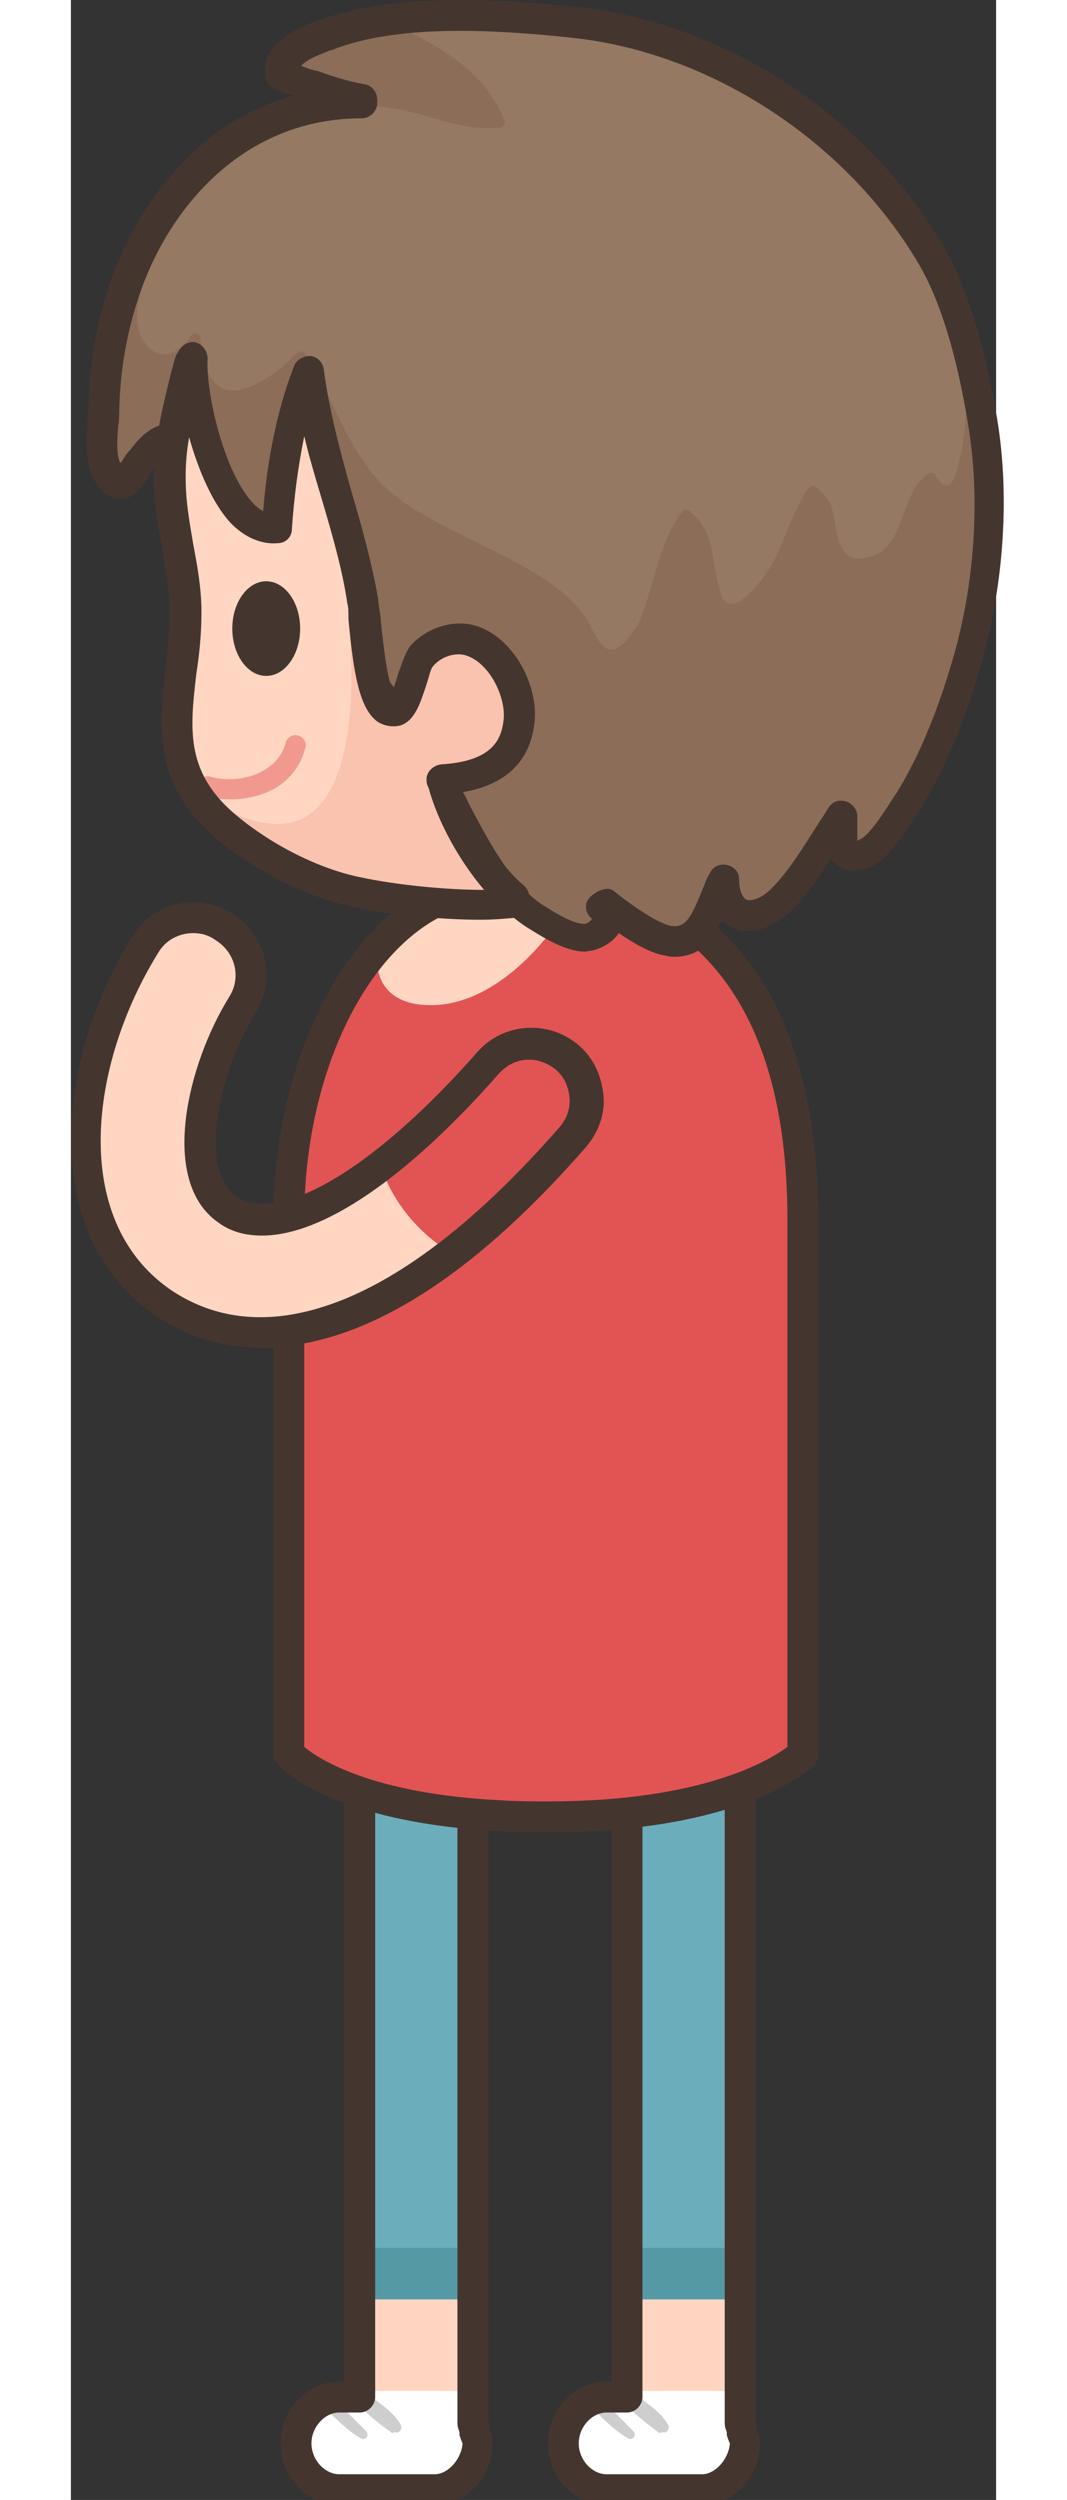 <svg version="1.1" id="el_NGg5WpUP3" xmlns="http://www.w3.org/2000/svg" xmlns:xlink="http://www.w3.org/1999/xlink" x="0px" y="0px" width="104px" height="243.481px" viewBox="0 0 90 243" enable-background="new 0 0 90.7 243.5" xml:space="preserve"><rect x="0" y="0" width="90" height="243" fill="#333333" stroke="none"/><style>@-webkit-keyframes el_wAGYS0_sff0_Dw2FnkVk5_Animation{60%{-webkit-transform: translate(46.141px, 93px) rotate(0deg) translate(-46.141px, -93px);transform: translate(46.141px, 93px) rotate(0deg) translate(-46.141px, -93px);}70%{-webkit-transform: translate(46.141px, 93px) rotate(-8deg) translate(-46.141px, -93px);transform: translate(46.141px, 93px) rotate(-8deg) translate(-46.141px, -93px);}80%{-webkit-transform: translate(46.141px, 93px) rotate(0deg) translate(-46.141px, -93px);transform: translate(46.141px, 93px) rotate(0deg) translate(-46.141px, -93px);}90%{-webkit-transform: translate(46.141px, 93px) rotate(-8deg) translate(-46.141px, -93px);transform: translate(46.141px, 93px) rotate(-8deg) translate(-46.141px, -93px);}100%{-webkit-transform: translate(46.141px, 93px) rotate(0deg) translate(-46.141px, -93px);transform: translate(46.141px, 93px) rotate(0deg) translate(-46.141px, -93px);}0%{-webkit-transform: translate(46.141px, 93px) rotate(0deg) translate(-46.141px, -93px);transform: translate(46.141px, 93px) rotate(0deg) translate(-46.141px, -93px);}}@keyframes el_wAGYS0_sff0_Dw2FnkVk5_Animation{60%{-webkit-transform: translate(46.141px, 93px) rotate(0deg) translate(-46.141px, -93px);transform: translate(46.141px, 93px) rotate(0deg) translate(-46.141px, -93px);}70%{-webkit-transform: translate(46.141px, 93px) rotate(-8deg) translate(-46.141px, -93px);transform: translate(46.141px, 93px) rotate(-8deg) translate(-46.141px, -93px);}80%{-webkit-transform: translate(46.141px, 93px) rotate(0deg) translate(-46.141px, -93px);transform: translate(46.141px, 93px) rotate(0deg) translate(-46.141px, -93px);}90%{-webkit-transform: translate(46.141px, 93px) rotate(-8deg) translate(-46.141px, -93px);transform: translate(46.141px, 93px) rotate(-8deg) translate(-46.141px, -93px);}100%{-webkit-transform: translate(46.141px, 93px) rotate(0deg) translate(-46.141px, -93px);transform: translate(46.141px, 93px) rotate(0deg) translate(-46.141px, -93px);}0%{-webkit-transform: translate(46.141px, 93px) rotate(0deg) translate(-46.141px, -93px);transform: translate(46.141px, 93px) rotate(0deg) translate(-46.141px, -93px);}}@-webkit-keyframes el_XniHE347IeC_lNGlUVXSu_Animation{0%{-webkit-transform: translate(51.834px, 109.35px) rotate(0deg) translate(-51.834px, -109.35px);transform: translate(51.834px, 109.35px) rotate(0deg) translate(-51.834px, -109.35px);}30%{-webkit-transform: translate(51.834px, 109.35px) rotate(10deg) translate(-51.834px, -109.35px);transform: translate(51.834px, 109.35px) rotate(10deg) translate(-51.834px, -109.35px);}60%{-webkit-transform: translate(51.834px, 109.35px) rotate(0deg) translate(-51.834px, -109.35px);transform: translate(51.834px, 109.35px) rotate(0deg) translate(-51.834px, -109.35px);}100%{-webkit-transform: translate(51.834px, 109.35px) rotate(0deg) translate(-51.834px, -109.35px);transform: translate(51.834px, 109.35px) rotate(0deg) translate(-51.834px, -109.35px);}}@keyframes el_XniHE347IeC_lNGlUVXSu_Animation{0%{-webkit-transform: translate(51.834px, 109.35px) rotate(0deg) translate(-51.834px, -109.35px);transform: translate(51.834px, 109.35px) rotate(0deg) translate(-51.834px, -109.35px);}30%{-webkit-transform: translate(51.834px, 109.35px) rotate(10deg) translate(-51.834px, -109.35px);transform: translate(51.834px, 109.35px) rotate(10deg) translate(-51.834px, -109.35px);}60%{-webkit-transform: translate(51.834px, 109.35px) rotate(0deg) translate(-51.834px, -109.35px);transform: translate(51.834px, 109.35px) rotate(0deg) translate(-51.834px, -109.35px);}100%{-webkit-transform: translate(51.834px, 109.35px) rotate(0deg) translate(-51.834px, -109.35px);transform: translate(51.834px, 109.35px) rotate(0deg) translate(-51.834px, -109.35px);}}#el_NGg5WpUP3 *{-webkit-animation-duration: 2s;animation-duration: 2s;-webkit-animation-iteration-count: infinite;animation-iteration-count: infinite;-webkit-animation-timing-function: cubic-bezier(0, 0, 1, 1);animation-timing-function: cubic-bezier(0, 0, 1, 1);}#el_T7fxiuBCjj{fill: #FFD6C2;}#el_Igwbh6gdTQ{fill: #FFFFFF;}#el_nqTf5rX80S{fill: #6CADBC;}#el_0VZIA495jJ{fill: #5599A5;}#el_MKiz68l43Ur{fill: #CECECE;}#el_-WDyALfTCaP{fill: #CECECE;}#el_86FZjw-WMYX{fill: #44362F;}#el_EgxBooa3QCN{fill: #FFD6C2;}#el_g8JkXNnoDQJ{fill: #FFFFFF;}#el_FK6raJgbdpk{fill: #6CADBC;}#el_GM09LV5zp2Y{fill: #5599A5;}#el_QkXg4xOixDM{fill: #CECECE;}#el_bpQfFLwdtSY{fill: #CECECE;}#el_Co3D3MiDYIr{fill: #44362F;}#el_H48BOE9QNNo{fill: #E25454;}#el_wgIKnS605EX{fill: #FFD6C2;}#el_NoHAG40X1Za{fill: #44362F;}#el_U8e4IY0SHMF{fill: #FFD6C2;}#el_r26U_4jxrlb{fill: #E25454;}#el_fahG4NfF0UJ{fill: #44362F;}#el_0hPrRRvk82e{fill: #967962;}#el_OMSiqcTIzgv{fill: #8C6D58;}#el_OybgrFkb9n_{fill: #8C6D58;}#el_uYD62QLzOjX{fill: #44362F;}#el_Rcvsu6Sp7ff{fill: #FFD6C2;}#el_pthQAT2XMnh{fill: #F9C3AF;}#el_eZ1aPOpZKID{fill: #F2998F;}#el_x14Gt0KB9xH{fill: #44362F;}#el_fKpL8VmU8aN{fill: #44362F;}#el_XniHE347IeC_lNGlUVXSu{-webkit-animation-name: el_XniHE347IeC_lNGlUVXSu_Animation;animation-name: el_XniHE347IeC_lNGlUVXSu_Animation;-webkit-animation-timing-function: cubic-bezier(0.42, 0, 0.58, 1);animation-timing-function: cubic-bezier(0.42, 0, 0.58, 1);}#el_wAGYS0_sff0_Dw2FnkVk5{-webkit-animation-name: el_wAGYS0_sff0_Dw2FnkVk5_Animation;animation-name: el_wAGYS0_sff0_Dw2FnkVk5_Animation;-webkit-animation-timing-function: cubic-bezier(0.42, 0, 0.58, 1);animation-timing-function: cubic-bezier(0.42, 0, 0.58, 1);}</style>
<g id="el_YQwGnMTMBU">
	<g id="el_f2YKSN2DSI">
		<g id="el_Z-NKijzYe7">
			<g id="el_N07_nnklrd">
				<path d="M38.7,158.5c0-3-2.5-5.5-5.5-5.5s-5.5,2.5-5.5,5.5v75h-1.5c-2.3,0-4.2,2.2-4.2,4.5s1.9,4.5,4.2,4.5h9.3&#10;&#9;&#9;&#9;&#9;&#9;c2.3,0,4.2-2.6,4.2-5c0-0.2-0.5-0.7-0.6-0.9c0-0.2-0.4-0.9-0.4-1.1V158.5z" id="el_T7fxiuBCjj"/>
			</g>
		</g>
		<g id="el_SsHvb_D3o6">
			<g id="el_scgcr-gYmF">
				<path d="M21.9,237c0,2.3,1.9,4.5,4.2,4.5h9.3c2.3,0,4.2-2.1,4.2-4.5c0-0.2,0-0.5-0.1-0.7c0-0.2,0.1-0.6,0.1-0.9&#10;&#9;&#9;&#9;&#9;&#9;v-3h-11h-2.5C23.8,232.5,21.9,234.6,21.9,237z" id="el_Igwbh6gdTQ"/>
			</g>
		</g>
		<g id="el_Jh21tXzioI">
			<g id="el_J0DH5qBdXH">
				<path d="M34.2,153c-3,0-5.5,2.5-5.5,5.5v65h11v-65C39.7,155.4,37.2,153,34.2,153z" id="el_nqTf5rX80S"/>
			</g>
		</g>
		<g id="el_-SS38f6TTw">
			<g id="el_uXZCOXXuPd">
				<rect x="28.7" y="218.5" width="11" height="5" id="el_0VZIA495jJ"/>
			</g>
		</g>
		<g id="el_fUO_DqjC6f">
			<g id="el_TxC4qNgCsQ0">
				<path d="M32.1,235.7c-0.7-1.2-1.9-2-3-2.8c-0.1-0.1-0.2-0.1-0.3-0.1c-0.2-0.1-0.3-0.3-0.5-0.4&#10;&#9;&#9;&#9;&#9;&#9;c-0.4-0.3-0.8,0.2-0.7,0.6c-0.1,0.2-0.1,0.4,0.1,0.5c1,1,2.1,2,3.3,2.8c0,0,0,0,0,0l0,0c0,0,0.1,0.1,0.1,0.1&#10;&#9;&#9;&#9;&#9;&#9;c0.1,0.1,0.3,0.1,0.4,0C31.9,236.6,32.3,236.1,32.1,235.7z" id="el_MKiz68l43Ur"/>
			</g>
		</g>
		<g id="el_vM0h8HFIk8I">
			<g id="el_WRCcGEkz_EN">
				<path d="M28.7,236.3c-1.3-1.3-2.5-2.6-3.9-3.6c-0.3-0.2-0.5-0.1-0.6,0.1c-0.3,0.2-0.4,0.6,0,0.9&#10;&#9;&#9;&#9;&#9;&#9;c1.4,1.1,2.5,2.5,4,3.3C28.6,237.3,29.1,236.7,28.7,236.3z" id="el_-WDyALfTCaP"/>
			</g>
		</g>
		<g id="el_p79tj2WysVI">
			<g id="el_yh7lcn5Oboj">
				<path d="M35.4,243.5h-9.3c-3.1,0-5.7-2.7-5.7-6s2.6-6,5.7-6h0.5v-73c0-3.9,3.1-7,7-7s7,3.1,7,7v76.9&#10;&#9;&#9;&#9;&#9;&#9;c0,0,0,0.1,0,0.1c0.1,0.2,0.1,0.4,0.1,0.6l0,0c0.1,0.3,0.3,0.6,0.3,1.1C41.2,240.6,38.5,243.5,35.4,243.5z M26.1,234.5&#10;&#9;&#9;&#9;&#9;&#9;c-1.4,0-2.7,1.4-2.7,3s1.3,3,2.7,3h9.3c1.3,0,2.6-1.5,2.7-3c0,0,0,0,0,0c-0.1-0.2-0.2-0.5-0.3-0.8c0-0.1,0-0.1,0-0.2&#10;&#9;&#9;&#9;&#9;&#9;c0,0,0-0.1,0-0.1c-0.1-0.3-0.2-0.5-0.2-0.9v-77c0-2.2-1.8-4-4-4s-4,1.8-4,4V233c0,0.8-0.7,1.5-1.5,1.5H26.1z" id="el_86FZjw-WMYX"/>
			</g>
		</g>
	</g>
	<g id="el_l55kojskda2">
		<g id="el_s56lvgWtqNO">
			<g id="el_0qFTAPQody-">
				<path d="M64.7,158.5c0-3-2.5-5.5-5.5-5.5s-5.5,2.5-5.5,5.5v75h-1.5c-2.3,0-4.2,2.2-4.2,4.5s1.9,4.5,4.2,4.5h9.3&#10;&#9;&#9;&#9;&#9;&#9;c2.3,0,4.2-2.6,4.2-5c0-0.2-0.5-0.7-0.6-0.9c0-0.2-0.4-0.9-0.4-1.1V158.5z" id="el_EgxBooa3QCN"/>
			</g>
		</g>
		<g id="el_39DE5otT46M">
			<g id="el_I6mFDhgZ8g4">
				<path d="M47.9,237c0,2.3,1.9,4.5,4.2,4.5h9.3c2.3,0,4.2-2.1,4.2-4.5c0-0.2,0-0.5-0.1-0.7c0-0.2,0.1-0.6,0.1-0.9&#10;&#9;&#9;&#9;&#9;&#9;v-3h-11h-2.5C49.8,232.5,47.9,234.6,47.9,237z" id="el_g8JkXNnoDQJ"/>
			</g>
		</g>
		<g id="el_MXdHxyj7vG3">
			<g id="el_VZ9VfBMNUiq">
				<path d="M60.2,153c-3,0-5.5,2.5-5.5,5.5v65h11v-65C65.7,155.4,63.2,153,60.2,153z" id="el_FK6raJgbdpk"/>
			</g>
		</g>
		<g id="el_nd9WUU_Lnjs">
			<g id="el_sudc9pPiHMw">
				<rect x="54.7" y="218.5" width="11" height="5" id="el_GM09LV5zp2Y"/>
			</g>
		</g>
		<g id="el_fcLzvZQdtYO">
			<g id="el__wQjexC5eRq">
				<path d="M58.1,235.7c-0.7-1.2-1.9-2-3-2.8c-0.1-0.1-0.2-0.1-0.3-0.1c-0.2-0.1-0.3-0.3-0.5-0.4&#10;&#9;&#9;&#9;&#9;&#9;c-0.4-0.3-0.8,0.2-0.7,0.6c-0.1,0.2-0.1,0.4,0.1,0.5c1,1,2.2,2,3.3,2.8c0,0,0,0,0,0l0,0c0,0,0.1,0.1,0.1,0.1&#10;&#9;&#9;&#9;&#9;&#9;c0.1,0.1,0.3,0.1,0.4,0C57.9,236.6,58.3,236.1,58.1,235.7z" id="el_QkXg4xOixDM"/>
			</g>
		</g>
		<g id="el_MdKjiMSCCbw">
			<g id="el_U0VV2A-m8t1">
				<path d="M54.7,236.3c-1.3-1.3-2.5-2.6-3.9-3.6c-0.3-0.2-0.5-0.1-0.6,0.1c-0.3,0.2-0.4,0.6,0,0.9&#10;&#9;&#9;&#9;&#9;&#9;c1.4,1.1,2.5,2.5,4,3.3C54.6,237.3,55.1,236.7,54.7,236.3z" id="el_bpQfFLwdtSY"/>
			</g>
		</g>
		<g id="el_tU1P_LWxjnb">
			<g id="el_mAdU3ITtalV">
				<path d="M61.4,243.5h-9.3c-3.1,0-5.7-2.7-5.7-6s2.6-6,5.7-6h0.5v-73c0-3.9,3.1-7,7-7s7,3.1,7,7v76.9&#10;&#9;&#9;&#9;&#9;&#9;c0,0,0,0.1,0,0.1c0.1,0.2,0.1,0.4,0.1,0.6l0,0c0.1,0.3,0.3,0.6,0.3,1.1C67.2,240.6,64.5,243.5,61.4,243.5z M52.1,234.5&#10;&#9;&#9;&#9;&#9;&#9;c-1.4,0-2.7,1.4-2.7,3s1.3,3,2.7,3h9.3c1.3,0,2.6-1.5,2.7-3c0,0,0,0,0,0c-0.1-0.2-0.2-0.5-0.3-0.8c0-0.1,0-0.1,0-0.2&#10;&#9;&#9;&#9;&#9;&#9;c0,0,0-0.1,0-0.1c-0.1-0.3-0.2-0.5-0.2-0.9v-77c0-2.2-1.8-4-4-4s-4,1.8-4,4V233c0,0.8-0.7,1.5-1.5,1.5H52.1z" id="el_Co3D3MiDYIr"/>
			</g>
		</g>
	</g>
	<g id="el_lfJn6zPkZTq">
		<g id="el_wHKiGbU7Tq2">
			<g id="el_Zq2NI0FLv_i">
				<path d="M53,85.9c10.5,3.4,18.7,12.6,18.7,32.7c0,16.9,0,51.9,0,51.9s-6.8,7.1-29.3,6c-16.2-0.8-20.8-6-20.8-6&#10;&#9;&#9;&#9;&#9;&#9;v-52c0-15.2,6.8-29.1,16.7-31.8C42.3,87,53,85.9,53,85.9z" id="el_H48BOE9QNNo"/>
			</g>
		</g>
		<g id="el_neUHP3uP0m9">
			<g id="el_VxSzoRRiXPL">
				<path d="M48.5,86.3c-6.4-0.9-12.6-0.8-17.4,3.6c-0.2-0.1-0.5-0.1-0.6,0.2c-0.1,0.3-0.2,0.5-0.3,0.8&#10;&#9;&#9;&#9;&#9;&#9;c-0.1,0.1-0.2,0.2-0.4,0.4c-0.2,0.2-0.1,0.6,0.1,0.7c-0.6,3.2,1,5.7,5,5.7c6,0.1,11.5-5.8,14-10.6C49,86.7,48.9,86.3,48.5,86.3z&#10;&#9;&#9;&#9;&#9;&#9;" id="el_wgIKnS605EX"/>
			</g>
		</g>
		<g id="el_oyDzGgd0jdy">
			<g id="el_Ocsc8Oifz2u">
				<path d="M46.4,178.1c-1.5,0-3,0-4.5-0.1c-16.7-0.8-21.6-6.3-21.8-6.5c-0.2-0.3-0.4-0.6-0.4-1v-52&#10;&#9;&#9;&#9;&#9;&#9;c0-16.2,7.7-30.5,17.9-33.2c0.2,0,0.3-0.1,0.5,0c3.9,0.3,14.4-0.8,14.5-0.8c0.2,0,0.4,0,0.6,0.1c12.9,4.2,19.5,15.7,19.5,34.1&#10;&#9;&#9;&#9;&#9;&#9;v51.9c0,0.4-0.2,0.8-0.4,1C72,171.8,65.7,178.1,46.4,178.1z M22.7,169.8c1.3,1.1,6.5,4.6,19.3,5.2c1.5,0.1,3,0.1,4.4,0.1&#10;&#9;&#9;&#9;&#9;&#9;c15.2,0,21.7-4.1,23.3-5.3v-51.2c0-16.9-5.8-27.3-17.1-31.2c-1.6,0.2-8.8,0.8-13.1,0.8l0,0c-0.5,0-0.9,0-1.3,0&#10;&#9;&#9;&#9;&#9;&#9;c-8.8,2.6-15.5,15.5-15.5,30.3L22.7,169.8L22.7,169.8z" id="el_NoHAG40X1Za"/>
			</g>
		</g>
	</g>
</g>
<g id="el_XniHE347IeC_lNGlUVXSu" data-animator-group="true" data-animator-type="1"><g id="el_XniHE347IeC">
	<g id="el_ELMmyO8QvPS">
		<g id="el_dxZghu-ZvJA">
			<path d="M20.9,129.4c-5.4,0.7-9.4-1.1-12.1-2.9c-10.4-7.3-8.6-23.3-1.6-34.7c1.6-2.6,5-3.4,7.6-1.8&#10;&#9;&#9;&#9;&#9;c2.6,1.6,3.4,5,1.8,7.6c-3.7,6-6.3,16.5-1.5,19.9c4.9,3.4,14.6-2,25.4-14.2c2-2.3,5.5-2.5,7.8-0.5s2.5,5.5,0.5,7.8&#10;&#9;&#9;&#9;&#9;C37.1,123.8,27.8,128.5,20.9,129.4z" id="el_U8e4IY0SHMF"/>
		</g>
	</g>
	<g id="el_7kGIueLaoLV">
		<g id="el_A3aXYlDukb7">
			<path d="M40.5,103.3c-3.6,4.1-7.1,7.4-10.4,9.9c1.1,3.5,3.6,6.6,6.9,8.6c3.6-2.8,7.5-6.5,11.8-11.3&#10;&#9;&#9;&#9;&#9;c2-2.3,1.8-5.8-0.5-7.8C46,100.8,42.5,101,40.5,103.3z" id="el_r26U_4jxrlb"/>
		</g>
	</g>
	<g id="el_jBkDyWlKc_T">
		<g id="el_bl6azk57t60">
			<path d="M18.6,131c-3.9,0-7.5-1.1-10.6-3.3c-11.2-7.9-9.4-24.8-2-36.7c1.3-2.1,3.5-3.3,6-3.3&#10;&#9;&#9;&#9;&#9;c1.3,0,2.6,0.4,3.7,1.1c3.3,2,4.3,6.4,2.3,9.6c-3.4,5.4-5.8,15.1-1.9,17.9c0.7,0.5,1.6,0.7,2.6,0.7c4.9,0,12.7-5.5,20.8-14.7&#10;&#9;&#9;&#9;&#9;c1.3-1.5,3.2-2.4,5.3-2.4c1.7,0,3.3,0.6,4.6,1.7c1.4,1.2,2.2,2.9,2.4,4.8s-0.5,3.7-1.7,5.1c-10.3,11.8-20,18.2-28.8,19.3&#10;&#9;&#9;&#9;&#9;C20.2,131,19.4,131,18.6,131z M11.9,90.7c-1.4,0-2.7,0.7-3.4,1.9c-6.7,10.8-8.6,25.9,1.1,32.7c3.2,2.2,6.9,3.1,11,2.6&#10;&#9;&#9;&#9;&#9;c8-1,17.1-7.1,26.9-18.3c0.7-0.8,1.1-1.8,1-2.9c-0.1-1.1-0.5-2-1.3-2.7c-0.7-0.6-1.7-1-2.6-1c-1.2,0-2.2,0.5-3,1.4&#10;&#9;&#9;&#9;&#9;c-8.9,10.1-17.1,15.7-23,15.7c-1.7,0-3.1-0.4-4.3-1.3c-5.7-4-3-15.3,1.1-21.9c1.2-1.9,0.6-4.3-1.3-5.5&#10;&#9;&#9;&#9;&#9;C13.4,90.9,12.7,90.7,11.9,90.7z" id="el_fahG4NfF0UJ"/>
		</g>
	</g>
</g></g>
<g id="el_wAGYS0_sff0_Dw2FnkVk5" data-animator-group="true" data-animator-type="1"><g id="el_wAGYS0_sff0">
	<g id="el_kacG9q6cOjQ">
		<g id="el_ejJqJ7wHvmb">
			<path d="M51.9,87.8c1.5,1.2,4.4,3.4,6.3,3.7c3.5,0.5,4-3.6,5.3-5.9c0.1,4.2,3.4,4.3,5.9,1.7&#10;&#9;&#9;&#9;&#9;c2.1-2.2,4.2-5.8,5.6-8c0,2-0.5,4.7,2.2,3.7c1.6-0.6,3.4-3.7,4.3-5.2c2.4-3.9,4.1-8.4,5.4-12.8c2.2-7.4,3-16.1,1.8-24&#10;&#9;&#9;&#9;&#9;c-0.8-5.2-2.3-11.6-5-16.2c-7.1-12.2-20.4-21-34.4-22.6c-7.7-0.9-17.5-1.5-24.5,1.3c-1.6,0.6-4.9,1.8-4.4,4&#10;&#9;&#9;&#9;&#9;c2.5,0.7,4.3,1.7,7.3,2.3V10c-11,0-18.9,7.9-22.4,17.5C3.7,31.6,3.2,35.6,3.1,40c0,1.8-0.4,4.5,0.5,6C5,48.3,5.7,46.2,7,44.5&#10;&#9;&#9;&#9;&#9;c3.2-4.1,4.2-0.8,6.7,2.2c2.3,2.9,4.6,5.9,7,8.8c2.9,3.3,5.8,6.5,8.3,10.1c2.5,3.6,5.2,6.6,7.3,10.4c2.3,4.2,4.8,10.1,8.9,12.8&#10;&#9;&#9;&#9;&#9;c1.2,0.8,3.7,2.4,5.3,2.1C51.6,90.8,53.5,89.1,51.9,87.8z" id="el_0hPrRRvk82e"/>
		</g>
		<g id="el_Wn4TZDUTIQW">
			<path d="M88.6,41c-0.3-1.9-0.7-3.9-1.2-6c-0.3,0-0.5,0.4-0.5,0.6c0.5,2,0.2,4.3,0,6.4c-0.1,1.3-0.4,2.5-0.7,3.7&#10;&#9;&#9;&#9;&#9;c-0.4,1.5-1.1,2.2-2.1,0.5c-0.1-0.2-0.5-0.3-0.7-0.2c-3.1,2.3-2,7.9-6.6,8.3c-2.2,0.2-2.3-2.7-2.6-4.2C74,49,73.4,48,72.4,47.3&#10;&#9;&#9;&#9;&#9;c-0.2-0.2-0.5,0-0.7,0.2c-1.4,2.1-2.1,4.5-3.2,6.8c-0.6,1.3-4.3,6.6-5.3,3.4c-0.9-2.8-0.5-6.2-3.1-8.1c-0.2-0.1-0.5-0.1-0.6,0.1&#10;&#9;&#9;&#9;&#9;c-2.4,3.1-2.7,7.2-4.2,10.7c-0.4,0.8-2.1,3.6-3.4,2.5c-0.8-0.7-1.3-2.1-1.9-3c-1.1-1.6-2.8-2.9-4.4-3.9&#10;&#9;&#9;&#9;&#9;c-4.3-2.7-9.2-4.4-13.4-7.3c-5-3.5-6.3-9.5-9.4-14.3c-0.2-0.3-0.5-0.3-0.8-0.1c-1.5,1.5-3.2,2.9-5.2,3.5c-3.2,1-4-2.5-4.2-4.9&#10;&#9;&#9;&#9;&#9;c0-0.5-0.6-0.7-0.9-0.3c-1.2,1.8-3.1,2.8-4.6,0.6c-1-1.4-0.7-3.4-0.3-5c0.6-2.6,1.8-5.1,3.1-7.4c0.3-0.5-0.3-0.9-0.7-0.7&#10;&#9;&#9;&#9;&#9;c0,0,0,0,0,0c-1.6,2.3-2.9,4.8-3.9,7.5C3.7,31.6,3.2,35.6,3.1,40c0,1.8-0.4,4.5,0.5,6C5,48.3,5.7,46.2,7,44.5&#10;&#9;&#9;&#9;&#9;c3.2-4.1,4.2-0.8,6.7,2.2c2.3,2.9,4.6,5.9,7,8.8c2.9,3.3,5.8,6.5,8.3,10.1c2.5,3.6,5.2,6.6,7.3,10.4c2.3,4.2,4.8,10.1,8.9,12.8&#10;&#9;&#9;&#9;&#9;c1.2,0.8,3.7,2.4,5.3,2.1c1.1-0.2,3-1.9,1.4-3.2c1.5,1.2,4.4,3.4,6.3,3.7c3.5,0.5,4-3.6,5.3-5.9c0.1,4.2,3.4,4.3,5.9,1.7&#10;&#9;&#9;&#9;&#9;c2.1-2.2,4.2-5.8,5.6-8c0,2-0.5,4.7,2.2,3.7c1.6-0.6,3.4-3.7,4.3-5.2c2.4-3.9,4.1-8.4,5.4-12.8C89.1,57.6,89.9,48.8,88.6,41z" id="el_OMSiqcTIzgv"/>
		</g>
		<g id="el_QfSPFdSxTIK">
			<path d="M32.3,2.8C31.6,2.5,31,2.3,30.4,2c-2,0.3-3.9,0.8-5.7,1.5c-1.6,0.6-4.9,1.8-4.4,4&#10;&#9;&#9;&#9;&#9;c2.5,0.7,4.3,1.7,7.3,2.3V10c0,0-0.1,0-0.1,0c1.4,0.2,2.9,0.4,4.3,0.6c3.3,0.6,6.4,2.2,9.9,1.8c0.3,0,0.6-0.3,0.5-0.6&#10;&#9;&#9;&#9;&#9;C40.6,7.4,36.3,4.7,32.3,2.8z" id="el_OybgrFkb9n_"/>
		</g>
		<g id="el_QI84sUyB2-Q">
			<path d="M58.7,93c-0.2,0-0.5,0-0.8-0.1c-1.4-0.2-3-1.1-4.6-2.2c-0.6,0.9-1.7,1.5-2.6,1.7c-0.2,0-0.5,0.1-0.7,0.1&#10;&#9;&#9;&#9;&#9;c0,0,0,0,0,0c-2,0-4.4-1.6-5.7-2.4c-3.7-2.4-6.1-6.9-8.1-10.9c-0.4-0.8-0.9-1.7-1.3-2.4c-1.4-2.5-3-4.6-4.7-6.9&#10;&#9;&#9;&#9;&#9;c-0.8-1.1-1.7-2.2-2.5-3.4c-2.1-3-4.5-5.7-7-8.6l-1.2-1.4c-1.9-2.2-3.6-4.4-5.3-6.6c-0.6-0.7-1.1-1.5-1.7-2.2&#10;&#9;&#9;&#9;&#9;c-0.4-0.5-0.8-1.1-1.2-1.6c-0.5-0.8-1.4-1.9-1.7-2c0,0-0.4,0.1-1.4,1.3c-0.2,0.3-0.5,0.6-0.7,1c-0.7,1-1.4,2.1-2.7,2.1&#10;&#9;&#9;&#9;&#9;c-1.4,0-2.2-1.3-2.5-1.8c-0.9-1.5-0.8-3.7-0.7-5.5c0-0.5,0.1-0.9,0.1-1.3c0.1-4.6,0.8-8.7,2.3-13c2.7-7.3,8.5-15.1,17.6-17.6&#10;&#9;&#9;&#9;&#9;c-0.5-0.2-1-0.3-1.5-0.5c-0.5-0.1-0.9-0.6-1.1-1.1c-0.9-3.4,3.2-5,4.9-5.7l0.1,0C27.7,0.7,32.2,0,37.9,0c4.3,0,8.6,0.4,11.5,0.7&#10;&#9;&#9;&#9;&#9;C63.8,2.3,77.5,11.3,84.9,24c2.3,3.9,4,9.6,5.2,16.7c1.3,7.8,0.6,16.8-1.8,24.7c-1.6,5.3-3.4,9.6-5.6,13.1l-0.2,0.3&#10;&#9;&#9;&#9;&#9;c-1.5,2.4-3.1,4.9-4.9,5.5c-0.5,0.2-1,0.3-1.5,0.3c-0.9,0-1.5-0.4-1.9-0.8c-0.1-0.1-0.2-0.2-0.3-0.3c-1.1,1.7-2.3,3.4-3.5,4.7&#10;&#9;&#9;&#9;&#9;c-1.4,1.4-3,2.3-4.5,2.3c-0.9,0-1.8-0.3-2.6-1C62.5,91.3,61.3,93,58.7,93z M52.8,86.6c1,0.8,4,3.1,5.6,3.4&#10;&#9;&#9;&#9;&#9;c1.4,0.2,1.9-0.8,2.9-3.2c0.3-0.7,0.5-1.4,0.9-2c0.3-0.6,1-0.9,1.7-0.7c0.7,0.2,1.1,0.7,1.1,1.4c0,0.7,0.2,2,1,2&#10;&#9;&#9;&#9;&#9;c0.5,0,1.4-0.3,2.3-1.3c1.7-1.7,3.4-4.6,4.7-6.6c0.3-0.4,0.5-0.8,0.7-1.1c0.4-0.6,1-0.8,1.7-0.6c0.6,0.2,1.1,0.8,1.1,1.4&#10;&#9;&#9;&#9;&#9;c0,0.3,0,0.6,0,0.9c0,0.4,0,1.1,0,1.5c0.1,0,0.1,0,0.2-0.1c1-0.3,2.8-3.3,3.4-4.2l0.2-0.3c2-3.2,3.8-7.4,5.3-12.4&#10;&#9;&#9;&#9;&#9;c2.3-7.5,2.9-16,1.7-23.3c-1.1-6.8-2.7-12.1-4.8-15.7C75.5,13.8,62.4,5.2,49,3.7C46.2,3.4,42.1,3,37.9,3c-5.2,0-9.4,0.6-12.6,1.9&#10;&#9;&#9;&#9;&#9;l-0.1,0c-0.7,0.3-2.2,0.8-2.8,1.5c0.5,0.2,1,0.4,1.6,0.5c1.4,0.5,2.9,1,4.6,1.3c0.7,0.1,1.2,0.8,1.2,1.5V10&#10;&#9;&#9;&#9;&#9;c0,0.8-0.7,1.5-1.5,1.5C16.9,11.5,9.8,20,6.9,28c-1.4,3.9-2.1,7.7-2.2,12c0,0.4,0,0.9-0.1,1.4c-0.1,1.2-0.2,2.8,0.2,3.6&#10;&#9;&#9;&#9;&#9;C4.9,44.9,5,44.8,5,44.8c0.2-0.4,0.5-0.8,0.8-1.1c0.8-1.1,2.1-2.5,3.8-2.5c1.8,0,3,1.6,4.1,3.3c0.3,0.5,0.7,1,1.1,1.5&#10;&#9;&#9;&#9;&#9;c0.6,0.7,1.1,1.5,1.7,2.2c1.7,2.2,3.4,4.4,5.2,6.5l1.2,1.4c2.4,2.8,5,5.7,7.2,8.9c0.8,1.1,1.6,2.2,2.4,3.3&#10;&#9;&#9;&#9;&#9;c1.7,2.3,3.5,4.6,4.9,7.3c0.4,0.8,0.9,1.6,1.3,2.5c1.9,3.6,4.1,7.8,7.1,9.8c0.8,0.5,2.9,1.9,4.1,1.9c0,0,0.1,0,0.1,0&#10;&#9;&#9;&#9;&#9;c0.2,0,0.6-0.3,0.7-0.5c0,0,0,0,0,0c0,0,0,0,0,0c-0.7-0.5-0.8-1.5-0.2-2.1S52.2,86.1,52.8,86.6L52.8,86.6z" id="el_uYD62QLzOjX"/>
		</g>
	</g>
	<g id="el_8626PBXe-Qc">
		<g id="el_st6TTujTOIr">
			<path d="M36.2,75.7c3.8-0.3,7-1.5,7.5-5.7c0.3-2.9-1.8-6.9-4.8-7.8c-1.6-0.5-3.6,0.2-4.8,1.5&#10;&#9;&#9;&#9;&#9;c-0.8,1-1.3,4.8-2.5,5.2c-2.7,0.9-3-8.8-3.3-10.5C27.2,51,24,43.5,23.1,36c-1.8,4.8-2.8,10.4-3,15.4c-5.6,0.3-8.5-12.4-8.2-16.7&#10;&#9;&#9;&#9;&#9;l-0.3,0.5c-1.1,4.2-2.2,7.9-2,12.5c0.2,4.1,1.5,7.7,1.5,11.8c0,7.9-3.4,14.4,3.7,20.6c3.6,3.1,8.4,5.8,13,6.7&#10;&#9;&#9;&#9;&#9;c4.4,0.9,10.9,1.5,14.9,1v-0.5c-3-2.5-5.7-7.4-6.6-11.3" id="el_Rcvsu6Sp7ff"/>
		</g>
		<g id="el_gmH9tddcC_P">
			<path d="M42.7,87.7v-0.5c-3-2.5-5.7-7.4-6.6-11.3l0.1-0.3c3.8-0.3,7-1.5,7.5-5.7c0.3-2.9-1.8-6.9-4.8-7.8&#10;&#9;&#9;&#9;&#9;c-1.6-0.5-3.6,0.2-4.8,1.5c-0.8,1-1.3,4.8-2.5,5.2c-2.7,0.9-3-8.8-3.3-10.5c-0.5-3-1.3-6-2.1-9c0,0-0.1,0-0.1,0&#10;&#9;&#9;&#9;&#9;c-0.1,0-0.1,0-0.2,0c-0.3,0-0.7,0.2-0.6,0.6c2.2,7.8,5.8,36.6-10,28.9c-0.6-0.3-1.1,0.6-0.5,0.9c0.1,0,0.2,0.1,0.3,0.1&#10;&#9;&#9;&#9;&#9;c0,0,0,0.1,0,0.1c0,0.1,0,0.2,0.1,0.3c3.6,3,8.1,5.5,12.6,6.3C32.3,87.6,38.7,88.2,42.7,87.7z" id="el_pthQAT2XMnh"/>
		</g>
		<g id="el_Tz5MExV4WN6">
			<path d="M15.5,77.7c-0.8,0-1.6-0.1-2.4-0.3c-0.5-0.1-0.9-0.7-0.7-1.2c0.1-0.5,0.7-0.9,1.2-0.7&#10;&#9;&#9;&#9;&#9;c1.8,0.5,3.9,0.2,5.3-0.7c1-0.6,1.7-1.5,2-2.6c0.1-0.5,0.7-0.9,1.2-0.7c0.5,0.1,0.9,0.7,0.7,1.2c-0.4,1.6-1.4,3-2.9,3.9&#10;&#9;&#9;&#9;&#9;C18.7,77.3,17.1,77.7,15.5,77.7z" id="el_eZ1aPOpZKID"/>
		</g>
		<g id="el_EkDSAYGF5zt">
			<path d="M39.8,89.4c-3.9,0-8.6-0.5-12.1-1.2c-4.6-0.9-10-3.6-13.9-7C8,76.1,8.6,70.5,9.2,65.1&#10;&#9;&#9;&#9;&#9;c0.2-1.8,0.4-3.7,0.4-5.6c0-2.1-0.4-4-0.7-6.1c-0.3-1.8-0.7-3.6-0.8-5.6c-0.2-4.2,0.7-7.7,1.6-11.4l0.4-1.5&#10;&#9;&#9;&#9;&#9;c0-0.1,0.1-0.2,0.1-0.3l0.3-0.5c0.3-0.6,1.1-1,1.7-0.8s1.1,0.8,1.1,1.6c-0.2,3,1.5,11,4.5,14.1c0.3,0.3,0.6,0.5,0.9,0.7&#10;&#9;&#9;&#9;&#9;c0.4-5.1,1.4-10,3-14.1c0.2-0.6,0.9-1,1.6-1c0.7,0.1,1.2,0.6,1.3,1.3c0.5,3.9,1.6,8,2.7,11.9c1,3.4,2,7,2.6,10.5&#10;&#9;&#9;&#9;&#9;c0,0.3,0.1,0.8,0.2,1.5c0.4,4.3,0.8,6.4,1.2,7.3c0.2-0.5,0.4-1.1,0.5-1.5c0.4-1.1,0.7-2.1,1.2-2.8c1.6-1.8,4.2-2.6,6.3-2&#10;&#9;&#9;&#9;&#9;c3.8,1.1,6.2,5.9,5.8,9.4c-0.4,3.8-2.8,6.1-7,6.8c1.2,3.3,3.6,7.1,6,9.1c0.3,0.3,0.5,0.7,0.5,1.1v0.5c0,0.8-0.6,1.4-1.3,1.5&#10;&#9;&#9;&#9;&#9;C42.3,89.3,41.1,89.4,39.8,89.4z M11.5,42.5c-0.3,1.7-0.4,3.3-0.3,5.2c0.1,1.8,0.4,3.4,0.7,5.2c0.4,2.1,0.8,4.3,0.8,6.6&#10;&#9;&#9;&#9;&#9;c0,2.1-0.2,4.1-0.5,6c-0.6,5.2-1.1,9.4,3.6,13.5c3.6,3.1,8.4,5.5,12.5,6.3c3.3,0.7,8.1,1.2,11.9,1.2c-2.4-2.8-4.5-6.6-5.4-9.9&#10;&#9;&#9;&#9;&#9;c-0.1-0.2-0.2-0.4-0.2-0.7c-0.1-0.8,0.6-1.5,1.4-1.6c5-0.3,5.9-2.4,6.1-4.4c0.2-2.2-1.4-5.5-3.7-6.2c-1-0.3-2.4,0.1-3.2,1.1&#10;&#9;&#9;&#9;&#9;c-0.2,0.2-0.4,1.1-0.6,1.7c-0.6,1.8-1.1,3.5-2.5,4c-0.7,0.2-1.5,0.1-2.2-0.3c-1.8-1.2-2.4-4.6-2.9-10C27,59.4,27,59,26.9,58.7&#10;&#9;&#9;&#9;&#9;c-0.5-3.4-1.5-6.8-2.5-10.2c-0.6-2-1.2-4-1.7-6.1c-0.6,2.9-1,6-1.2,9c0,0.8-0.6,1.4-1.4,1.4c-1.1,0.1-2.8-0.2-4.5-1.9&#10;&#9;&#9;&#9;&#9;C13.8,49,12.4,45.7,11.5,42.5z" id="el_x14Gt0KB9xH"/>
		</g>
		<g id="el_bEDUeD04ZuR">
			<ellipse cx="19" cy="61.1" rx="3.3" ry="4.6" id="el_fKpL8VmU8aN"/>
		</g>
	</g>
</g></g>
</svg>